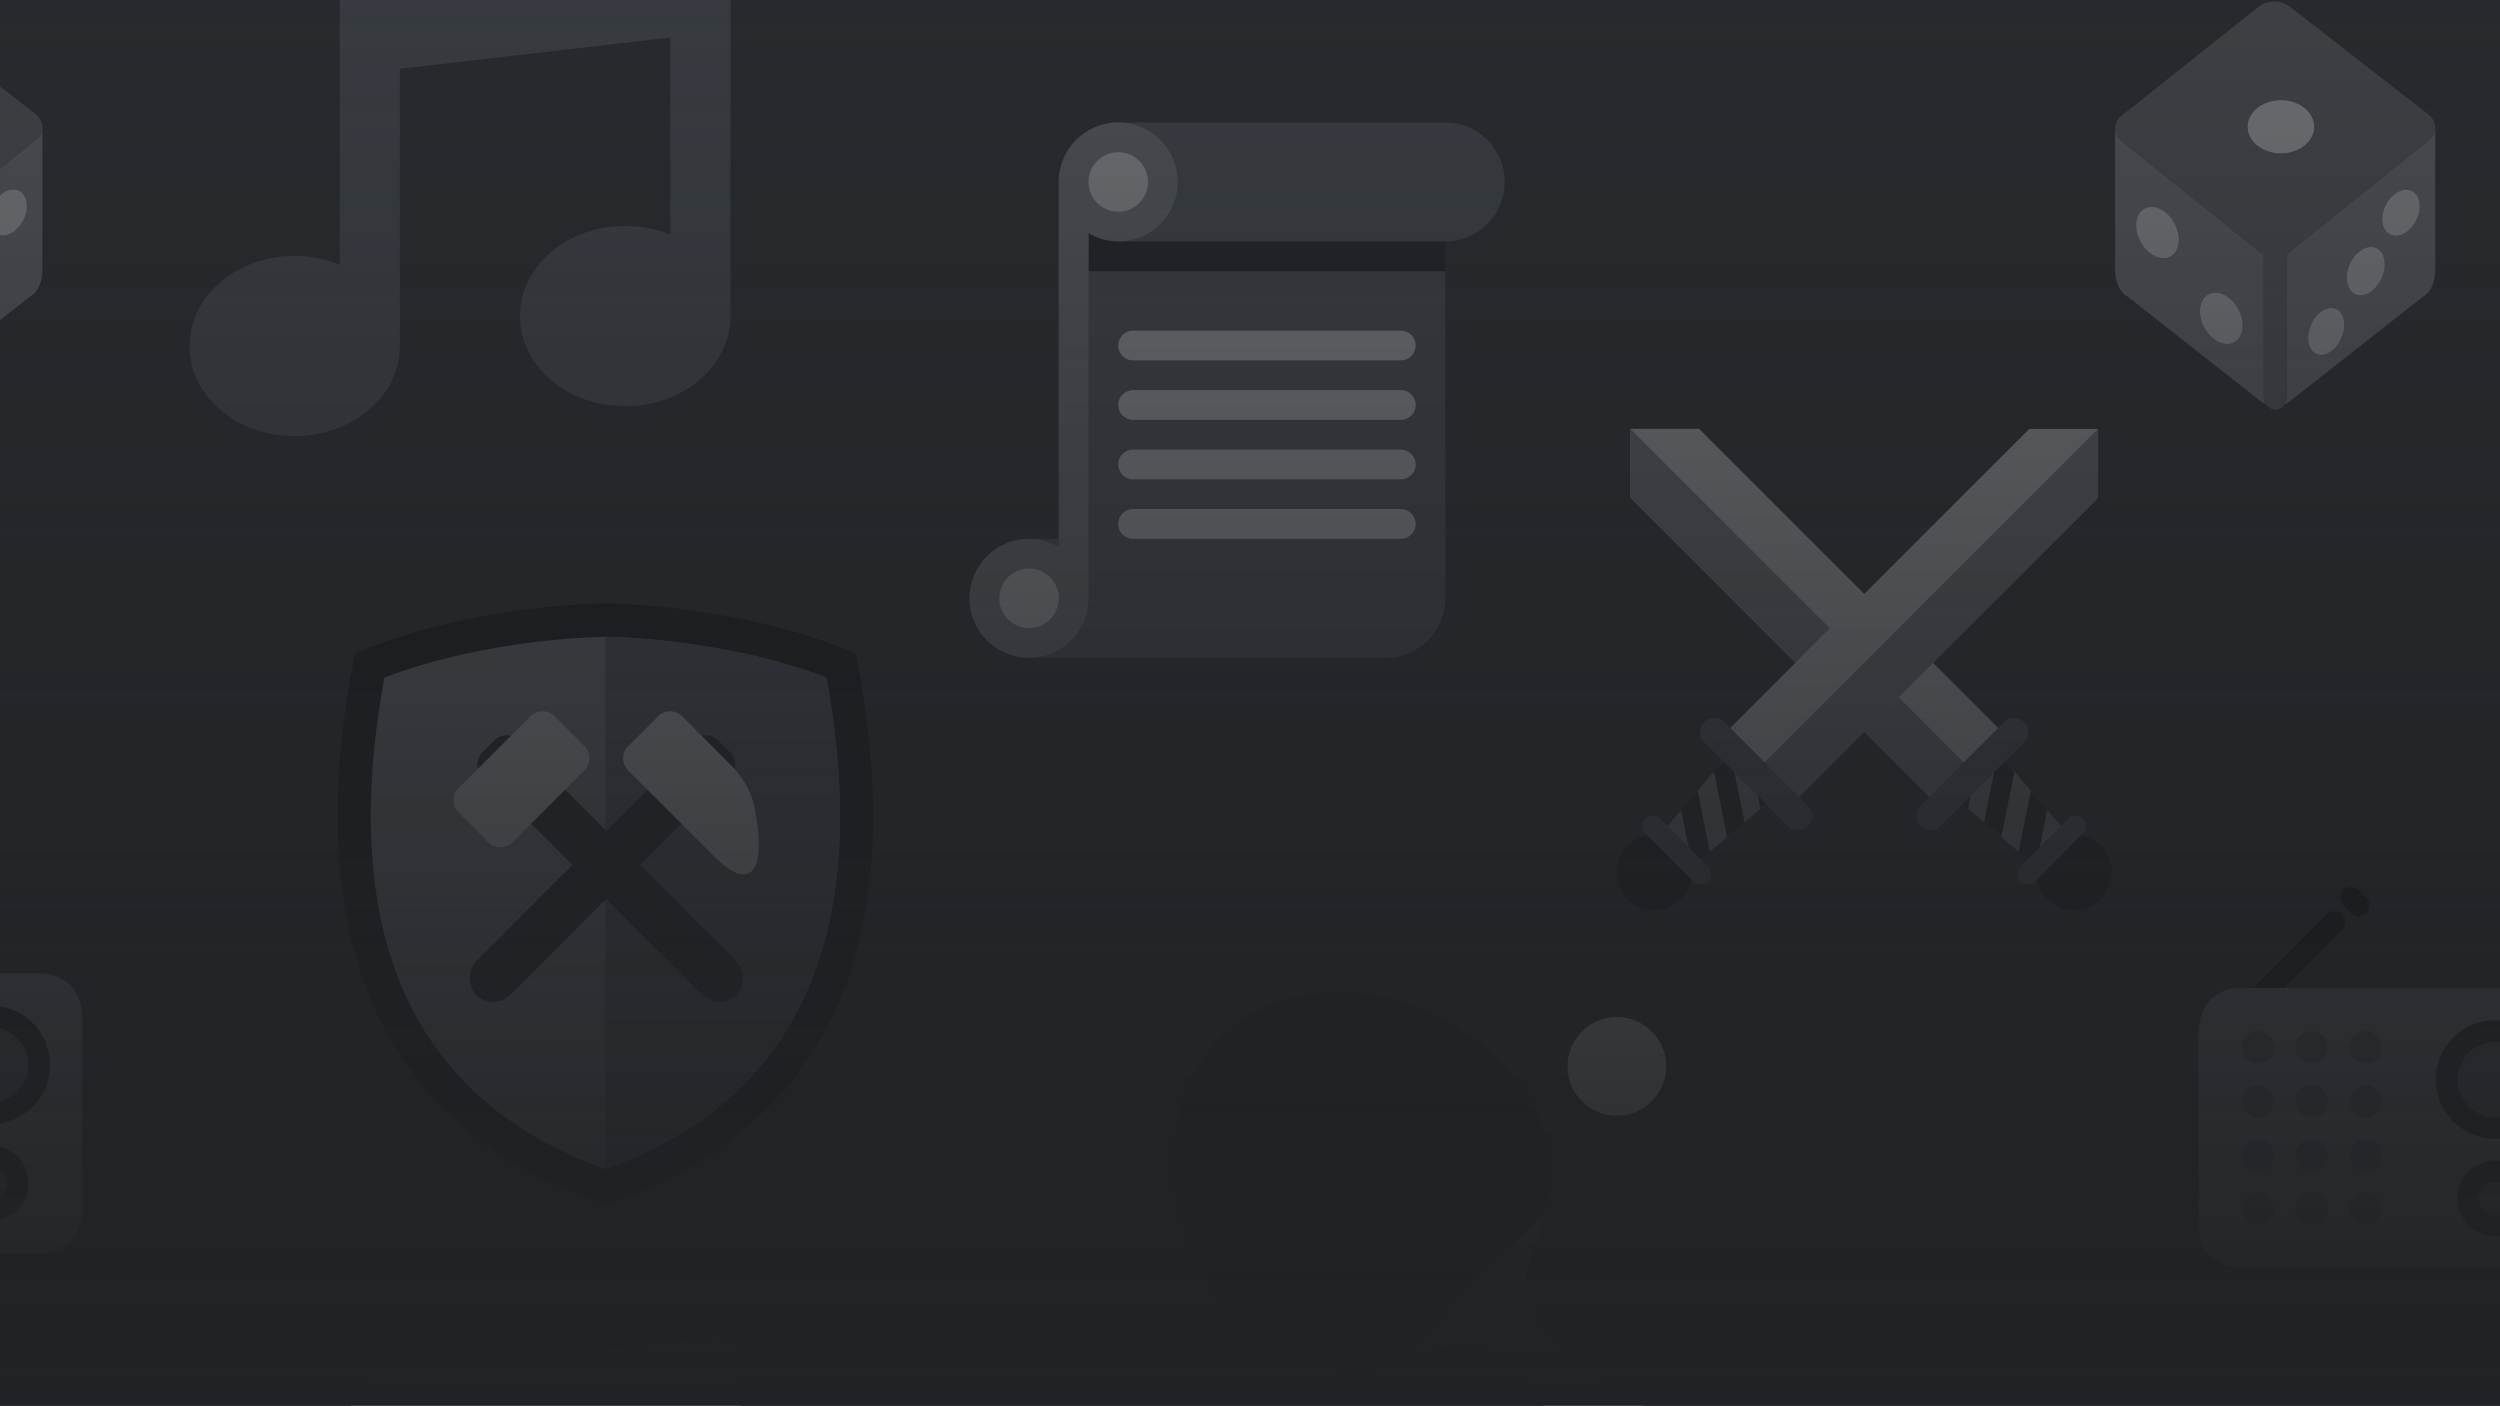 <svg xmlns="http://www.w3.org/2000/svg" xmlns:xlink="http://www.w3.org/1999/xlink" width="320" height="180"><style><![CDATA[.B{fill:#72767d}.C{fill:#b9bbbe}.D{fill:#4f545c}.E{fill:#202225}.F{fill:#18191c}]]></style><defs><linearGradient id="A" x1="160" y1="0" x2="160" y2="180" gradientUnits="userSpaceOnUse"><stop stop-color="#202225" stop-opacity=".5"/><stop offset="1" stop-color="#202225"/></linearGradient><path id="B" d="M307.99 24.28c-1.276 0-2.61 1.322-2.977 2.95s.367 2.952 1.644 2.952 2.61-1.32 2.978-2.952-.367-2.95-1.645-2.95zm-4.503 7.318c-1.292 0-2.645 1.39-3.016 3.104s.373 3.104 1.666 3.104 2.646-1.39 3.018-3.104-.373-3.104-1.667-3.104zm-5.096 7.807c-1.228 0-2.5 1.348-2.864 3.012s.354 3.012 1.58 3.012 2.51-1.348 2.866-3.012-.354-3.012-1.582-3.012z"/><path id="C" d="M324.215 153.374c0 2.67-2.164 4.833-4.833 4.833s-4.833-2.164-4.833-4.833 2.164-4.833 4.833-4.833 4.833 2.164 4.833 4.833z"/><path id="D" d="M321.454 153.374a2.07 2.07 0 1 1-4.143 0 2.07 2.07 0 1 1 4.143 0z"/><path id="E" d="M270.3 111.673c0 2.674-2.168 4.842-4.842 4.842s-4.842-2.168-4.842-4.842 2.168-4.842 4.842-4.842 4.842 2.168 4.842 4.842z"/></defs><path d="M0 0h320v180H0z" fill="#fff" fill-opacity="0" pointer-events="none"/><path d="M-6.883-2.003H325.98v187.236H-6.883V-2.003z" fill="#2f3136"/><path d="M270.735 16.23v.2c0-.06.016-.123.022-.184l-.022-.016zm19.026 16.3c-.214-.098-.42-.212-.603-.36l-17.596-14.12c-.552-.446-.827-1.033-.827-1.622v17.9c0 3 1.6 3.635 1.6 3.635l16.94 13.317c.3.236.552.38.773.465-.167-.255-.285-.55-.285-.884V32.53zm-12.84.53c-1.455 0-2.975-1.474-3.394-3.293s.42-3.3 1.873-3.3 2.975 1.474 3.394 3.3-.42 3.293-1.873 3.293zm8.17 10.977c-1.455 0-2.975-1.475-3.394-3.293s.42-3.293 1.875-3.293 2.975 1.474 3.394 3.293-.42 3.293-1.875 3.293zm25.796-26.107l-17.715 14.24a2.32 2.32 0 0 1-.484.3v18.395c0 .34-.12.64-.293.9.227-.085.5-.234.802-.48l16.96-13.317s1.557-.647 1.557-3.635V16.307c0 .588-.275 1.175-.827 1.622zm-10.914 24.486c-.354 1.664-1.638 3.012-2.866 3.012s-1.935-1.348-1.58-3.012 1.636-3.012 2.864-3.012 1.935 1.348 1.582 3.012zm5.178-7.714c-.372 1.715-1.724 3.104-3.018 3.104s-2.037-1.4-1.666-3.104 1.726-3.104 3.016-3.104 2.04 1.4 1.667 3.104zm4.483-7.47c-.367 1.632-1.702 2.952-2.978 2.952s-2.012-1.32-1.644-2.952 1.7-2.95 2.977-2.95 2.014 1.322 1.645 2.95zm2.07-10.993c.001.023.01.047.01.07v-.078l-.01.007z" class="B"/><path fill="#5b5e64" d="M310.887 14.685L293.11.862c-1.102-.893-2.9-.893-4.013 0l-17.536 13.946c-.495.4-.754.913-.806 1.44-.004.06-.02.12-.02.183 0 .588.275 1.175.827 1.622l17.596 14.117c.183.148.388.26.603.36v18.345c0 .335.12.63.284.884.265.4.682.694 1.18.694.492 0 .906-.278 1.17-.68.17-.258.293-.556.293-.9V32.48c.17-.088.335-.19.484-.3l17.715-14.24c.552-.446.827-1.033.827-1.622 0-.023-.007-.047-.01-.072-.02-.563-.3-1.123-.818-1.55zm-18.93-1.87c2.356 0 4.268 1.528 4.268 3.414s-1.91 3.414-4.268 3.414-4.268-1.528-4.268-3.414 1.9-3.414 4.268-3.414z"/><g class="C"><path d="M296.224 16.23c0 .906-.45 1.774-1.25 2.414s-1.886 1-3.018 1-2.217-.36-3.018-1-1.25-1.51-1.25-2.414.45-1.774 1.25-2.414 1.886-1 3.018-1 2.217.36 3.018 1 1.25 1.51 1.25 2.414z"/><use xlink:href="#B"/><path d="M275.4 26.476c-1.455 0-2.293 1.474-1.873 3.29s1.94 3.293 3.394 3.293 2.293-1.474 1.873-3.293-1.94-3.29-3.394-3.29zm8.17 10.975c-1.455 0-2.293 1.474-1.875 3.293s1.94 3.293 3.395 3.293 2.293-1.475 1.875-3.293-1.94-3.293-3.395-3.293z"/></g><path d="M90.045-11.083L46.93-6.107c-1.894.22-3.444 1.958-3.444 3.866v36.12a15.27 15.27 0 0 0-5.77-1.125c-7.433 0-13.462 5.164-13.462 11.54s6.03 11.54 13.462 11.54 13.462-5.166 13.462-11.54V8.8l34.617-3.994v25.24c-1.75-.715-3.702-1.127-5.77-1.127-7.433 0-13.462 5.164-13.462 11.54s6.03 11.54 13.462 11.54S93.5 46.82 93.5 40.447V-8.01c0-1.908-1.55-3.29-3.444-3.07z" class="D"/><path fill="#040505" d="M285.132 129.746a1.38 1.38 0 1 0 1.953 1.953l12.693-12.693a1.38 1.38 0 1 0-1.953-1.953l-12.693 12.693z"/><path d="M331.12 156.826c0 5.524-5.524 5.524-5.524 5.524H286.93s-5.524 0-5.524-5.524V131.97s0-5.524 5.524-5.524h38.665c5.524 0 5.524 5.524 5.524 5.524v24.856z" class="B"/><path fill="#040405" d="M302.896 116.865a1.38 1.38 0 0 1-1.953 0l-.976-.976a1.38 1.38 0 1 1 1.953-1.953l.976.976a1.38 1.38 0 0 1 0 1.953z"/><g class="F"><path d="M326.977 138.184c0 4.195-3.4 7.595-7.595 7.595s-7.595-3.4-7.595-7.595 3.4-7.595 7.595-7.595 7.595 3.4 7.595 7.595z"/><use xlink:href="#C"/></g><g class="D"><use xlink:href="#C" y="-15.19"/><use xlink:href="#D"/><use xlink:href="#D" x="-23.476" y="-5.524"/><use xlink:href="#D" x="-30.38" y="-5.524"/><use xlink:href="#D" x="-23.476" y="-12.428"/><use xlink:href="#D" x="-16.571" y="-12.428"/><use xlink:href="#D" x="-16.571" y="-5.524"/><use xlink:href="#D" x="-16.571" y="1.381"/><use xlink:href="#D" x="-30.38" y="1.381"/><use xlink:href="#D" x="-30.38" y="-12.428"/><use xlink:href="#D" x="-23.476" y="-19.332"/><use xlink:href="#D" x="-16.571" y="-19.332"/><use xlink:href="#D" x="-30.38" y="-19.332"/><use xlink:href="#D" x="-23.476" y="1.381"/></g><path fill="#141517" d="M109.54 83.653c-14.96-6.41-32.055-6.41-32.055-6.41s-17.096 0-32.055 6.41c-6.41 32.055 0 59.836 32.055 70.52 32.055-10.685 38.466-38.466 32.055-70.52z"/><path d="M77.486 149.652c-24.764-8.88-34.275-30.03-28.294-62.913 13.47-5.16 28.14-5.223 28.294-5.223s14.87.085 28.294 5.223c5.98 32.882-3.53 54.034-28.294 62.913z" class="B"/><path d="M105.78 86.738c-13.425-5.137-28.142-5.223-28.294-5.223v68.136c24.764-8.88 34.275-30.03 28.294-62.913z" class="D"/><path d="M249.18 104.2l8.803-8.803L217.49 54.89h-8.803v8.803z" class="C"/><g class="B"><path d="M208.686 54.89v8.803L249.18 104.2l4.402-4.402z"/><path d="M265.774 110.895c.5-.5.806-1.102.935-1.704l-9.23-10.907-1.234-1.236c-.993-.993-2.764-.833-3.958.36l-1.08 1.078c-1.192 1.192-1.352 2.963-.36 3.956l1.305 1.305 10.828 9.164c.607-.127 1.21-.435 1.715-.937l1.08-1.08z"/></g><path d="M265.774 110.895c.5-.5.806-1.102.935-1.704l-2.363-2.792-1.298 6.486a3.4 3.4 0 0 0 1.646-.912l1.08-1.078zm-5.828-9.694l-1.563 7.82 2.218 1.877 1.444-7.22zm-2.467-2.917l-1.234-1.236c-.17-.17-.366-.292-.574-.394l-1.722 8.613 2.218 1.877 1.685-8.42-.373-.438zm-4.227-1.563c-.343.167-.673.396-.965.7l-1.08 1.076c-.447.447-.748.975-.9 1.514-.25.898-.08 1.822.54 2.442l1.05 1.05 1.356-6.772z" class="E"/><use xlink:href="#E" class="F"/><path d="M259.087 92.436a1.82 1.82 0 0 1 0 2.574l-10.726 10.726a1.82 1.82 0 1 1-2.574-2.574l10.726-10.726a1.82 1.82 0 0 1 2.574 0zm7.53 12.356a1.34 1.34 0 0 1 0 1.898l-6.12 6.118a1.342 1.342 0 1 1-1.898-1.898l6.12-6.118a1.34 1.34 0 0 1 1.898 0z" class="D"/><path d="M228.053 104.2l-8.803-8.803 40.495-40.495h8.803v8.803z" class="C"/><g class="B"><path d="M268.55 54.89v8.803L228.053 104.2l-4.402-4.402z"/><path d="M211.46 110.895c-.5-.5-.806-1.102-.935-1.704l9.23-10.907L221 97.047c.993-.993 2.764-.833 3.958.36l1.08 1.078c1.192 1.192 1.352 2.963.36 3.956l-1.305 1.305-10.828 9.164c-.607-.127-1.21-.435-1.715-.937l-1.078-1.08z"/></g><path d="M211.46 110.895c-.5-.5-.806-1.102-.935-1.704l2.363-2.792 1.298 6.486a3.4 3.4 0 0 1-1.646-.912l-1.08-1.078zm5.828-9.694l1.563 7.82-2.218 1.877-1.444-7.22zm2.467-2.917L221 97.047c.17-.17.366-.292.574-.394l1.722 8.613-2.218 1.877-1.685-8.42.373-.438zm4.227-1.563c.343.167.673.396.965.7l1.08 1.078c.447.447.748.975.9 1.514.25.898.08 1.822-.54 2.442l-1.05 1.05-1.354-6.773z" class="E"/><use xlink:href="#E" x="-53.69" class="F"/><path d="M218.148 92.436a1.82 1.82 0 0 0 0 2.574l10.726 10.726a1.82 1.82 0 1 0 2.574-2.574l-10.726-10.726a1.82 1.82 0 0 0-2.574 0zm-7.53 12.356a1.34 1.34 0 0 0 0 1.898l6.12 6.118a1.342 1.342 0 1 0 1.898-1.898l-6.12-6.118a1.34 1.34 0 0 0-1.898 0zM91.44 171.064l-43.114 4.975c-1.894.22-3.444 1.958-3.444 3.866v36.12a15.27 15.27 0 0 0-5.77-1.125c-7.433 0-13.462 5.164-13.462 11.54s6.03 11.54 13.462 11.54 13.462-5.166 13.462-11.54v-35.504L87.2 186.94v25.24a15.24 15.24 0 0 0-5.77-1.127c-7.433 0-13.462 5.164-13.462 11.54s6.03 11.54 13.462 11.54 13.462-5.166 13.462-11.54v-48.458a3.02 3.02 0 0 0-3.444-3.07z" class="D"/><path d="M10.54 154.92c0 5.513-5.513 5.513-5.513 5.513h-38.592s-5.513 0-5.513-5.513v-24.81s0-5.513 5.513-5.513H5.027c5.513 0 5.513 5.513 5.513 5.513v24.81z" class="B"/><path d="M6.406 136.313a7.58 7.58 0 1 1-15.16 0 7.58 7.58 0 1 1 15.16 0zm-2.756 15.16c0 2.664-2.16 4.824-4.824 4.824S-6 154.138-6 151.474s2.16-4.824 4.824-4.824 4.824 2.16 4.824 4.824z" class="F"/><path d="M3.65 136.313c0 2.664-2.16 4.824-4.824 4.824S-6 138.977-6 136.313s2.16-4.824 4.824-4.824 4.824 2.16 4.824 4.824zm-2.758 15.16a2.07 2.07 0 0 1-2.067 2.067 2.07 2.07 0 0 1-2.067-2.067 2.07 2.07 0 0 1 2.067-2.067 2.07 2.07 0 0 1 2.067 2.067z" class="D"/><path d="M4.603 17.892l-17.715 14.24c-.15.12-.313.222-.484.3v18.395c0 .34-.12.64-.293.9.227-.085.5-.234.802-.48L3.873 37.94s1.557-.647 1.557-3.635V16.27c0 .588-.275 1.175-.827 1.622zM-6.31 42.378c-.354 1.664-1.638 3.012-2.866 3.012s-1.935-1.348-1.58-3.012 1.636-3.012 2.864-3.012 1.935 1.348 1.582 3.012zm5.178-7.714c-.372 1.715-1.724 3.104-3.018 3.104s-2.037-1.39-1.666-3.104S-4.1 31.56-2.8 31.56s2.04 1.39 1.667 3.104zm4.483-7.47c-.367 1.632-1.702 2.952-2.978 2.952s-2.012-1.32-1.644-2.952 1.7-2.95 2.977-2.95 2.014 1.322 1.645 2.95zM5.42 16.2c.001.023.01.047.01.07v-.078l-.01.007z" class="B"/><path fill="#5b5e64" d="M4.603 14.648L-13.173.825c-1.102-.893-2.9-.893-4.013 0L-34.722 14.77c-.495.4-.754.913-.806 1.44-.004.06-.02.12-.02.183 0 .588.275 1.175.827 1.622l17.596 14.117c.183.148.388.26.603.36v18.345c0 .335.12.63.284.884.265.4.682.694 1.18.694.492 0 .906-.278 1.17-.68.17-.258.293-.556.293-.9V32.442c.17-.088.335-.19.484-.3l17.715-14.24c.552-.446.827-1.033.827-1.622 0-.023-.007-.047-.01-.072-.02-.563-.3-1.123-.818-1.55zm-18.93-1.87c2.356 0 4.268 1.528 4.268 3.414s-1.91 3.414-4.268 3.414-4.268-1.528-4.268-3.414 1.9-3.414 4.268-3.414z"/><use xlink:href="#B" x="-306.285" y="-0.038" class="C"/><g class="E"><path d="M61.753 99.37c-.85-.85-.85-2.226 0-3.075l1.537-1.537c.848-.848 2.225-.848 3.074 0s.85 2.226 0 3.075l-1.537 1.537c-.85.85-2.226.85-3.074 0z"/><path d="M89.766 127.222c1.267 1.267 3.285 1.327 4.48.132s1.136-3.212-.132-4.48l-25.29-25.3c-1.27-1.27-3.285-1.328-4.48-.132s-1.137 3.212.132 4.48l25.29 25.3z"/></g><path d="M62.52 107.826c.848.848 2.225.848 3.074 0l9.224-9.224c.85-.85.85-2.226 0-3.075l-3.844-3.843c-.848-.85-2.225-.85-3.074 0l-9.224 9.222c-.85.85-.85 2.225 0 3.074l3.844 3.845z" class="C"/><g class="E"><path d="M93.462 99.37c.85-.85.85-2.226 0-3.075l-1.537-1.537c-.848-.848-2.225-.848-3.074 0s-.85 2.226 0 3.075l1.537 1.537c.85.85 2.226.85 3.074 0z"/><path d="M65.448 127.222c-1.267 1.267-3.284 1.327-4.48.132s-1.136-3.212.132-4.48l25.3-25.3c1.27-1.27 3.284-1.327 4.48-.132s1.137 3.212-.132 4.48l-25.3 25.3z"/></g><path d="M96.945 105.64c-.274-1.92-.408-4.733-3.483-7.807l-.77-.77-5.38-5.38c-.85-.85-2.226-.85-3.074 0l-3.844 3.844c-.85.85-.85 2.225 0 3.075l10.76 10.76c1.116 1.116 3.602 3.604 5.13 2.077.84-.84 1.045-3.11.66-5.8z" class="C"/><path d="M185 15.678h-41.873c-4.204 0-7.613 3.41-7.613 7.613v45.68h-3.807c-4.204 0-7.613 3.41-7.613 7.613s3.41 7.613 7.613 7.613h45.68c4.204 0 7.613-3.41 7.613-7.613v-45.68c4.204 0 7.613-3.41 7.613-7.613s-3.41-7.613-7.613-7.613z" class="D"/><path d="M139.33 34.71H185v-3.807h-41.873L139.33 29z" class="E"/><path d="M143.137 15.678c-4.204 0-7.613 3.41-7.613 7.613v46.736c-1.123-.655-2.413-1.056-3.807-1.056-4.204 0-7.613 3.41-7.613 7.613s3.41 7.613 7.613 7.613 7.613-3.41 7.613-7.613V29.848c1.123.655 2.413 1.056 3.807 1.056 4.204 0 7.613-3.41 7.613-7.613s-3.41-7.613-7.613-7.613z" class="B"/><path d="M146.944 23.29a3.81 3.81 0 0 1-3.807 3.807 3.81 3.81 0 0 1-3.807-3.807 3.81 3.81 0 0 1 3.807-3.807 3.81 3.81 0 0 1 3.807 3.807m-11.42 53.293a3.81 3.81 0 0 1-3.807 3.807 3.81 3.81 0 0 1-3.807-3.807 3.81 3.81 0 0 1 3.807-3.807 3.81 3.81 0 0 1 3.807 3.807m45.68-32.357c0 1.05-.85 1.903-1.903 1.903h-34.26c-1.05 0-1.903-.853-1.903-1.903s.853-1.903 1.903-1.903h34.26c1.053 0 1.903.853 1.903 1.903m0 7.613a1.9 1.9 0 0 1-1.903 1.903h-34.26c-1.05 0-1.903-.85-1.903-1.903s.853-1.903 1.903-1.903h34.26a1.9 1.9 0 0 1 1.903 1.903m0 7.613a1.9 1.9 0 0 1-1.903 1.903h-34.26c-1.05 0-1.903-.85-1.903-1.903s.853-1.903 1.903-1.903h34.26a1.9 1.9 0 0 1 1.903 1.903m0 7.613a1.9 1.9 0 0 1-1.903 1.903h-34.26c-1.05 0-1.903-.85-1.903-1.903s.853-1.903 1.903-1.903h34.26a1.9 1.9 0 0 1 1.903 1.903" class="C"/><path d="M191.807 135.543c-9.91-9.91-26.572-11.718-35.736-2.552s-7.36 25.825 2.552 35.736c6.415 6.415 14.05 7.803 21.13 5.52l-.027.023.235-.094a24.82 24.82 0 0 0 1.422-.513 44.13 44.13 0 0 1 5.31-1.455c3.336-.686 6.39 2.9 8.943 5.453s7.657 10.21 8.933 11.487 2.552 0 3.83-1.276l2.552-2.552c1.276-1.278 2.552-2.554 1.276-3.83s-8.934-6.38-11.487-8.933-6.137-5.608-5.453-8.943c.357-1.742.796-3.276 1.18-4.478 3.563-7.62 2.774-16.158-4.66-23.592z" class="E"/><path d="M178.194 174.68l1.56-.435-.027.023.235-.094 1.422-.513a44.13 44.13 0 0 1 5.31-1.455c3.336-.686 6.39 2.9 8.943 5.453s7.657 10.21 8.933 11.487 2.552 0 3.83-1.276l2.552-2.552c1.276-1.278 2.552-2.554 1.276-3.83s-8.934-6.38-11.487-8.933-6.137-5.608-5.453-8.943c.357-1.742.796-3.276 1.18-4.478.644-1.38 1.143-2.785 1.487-4.213l-19.76 19.76z" class="D"/><path d="M213.275 136.498a6.32 6.32 0 0 1-6.317 6.317 6.32 6.32 0 0 1-6.317-6.317 6.32 6.32 0 0 1 6.317-6.317 6.32 6.32 0 0 1 6.317 6.317z" class="C"/><path d="M0 0h320v180H0V0z" fill="url(#A)" transform="matrix(1.014 0 0 1.014 -2.025 -2.635)"/></svg>